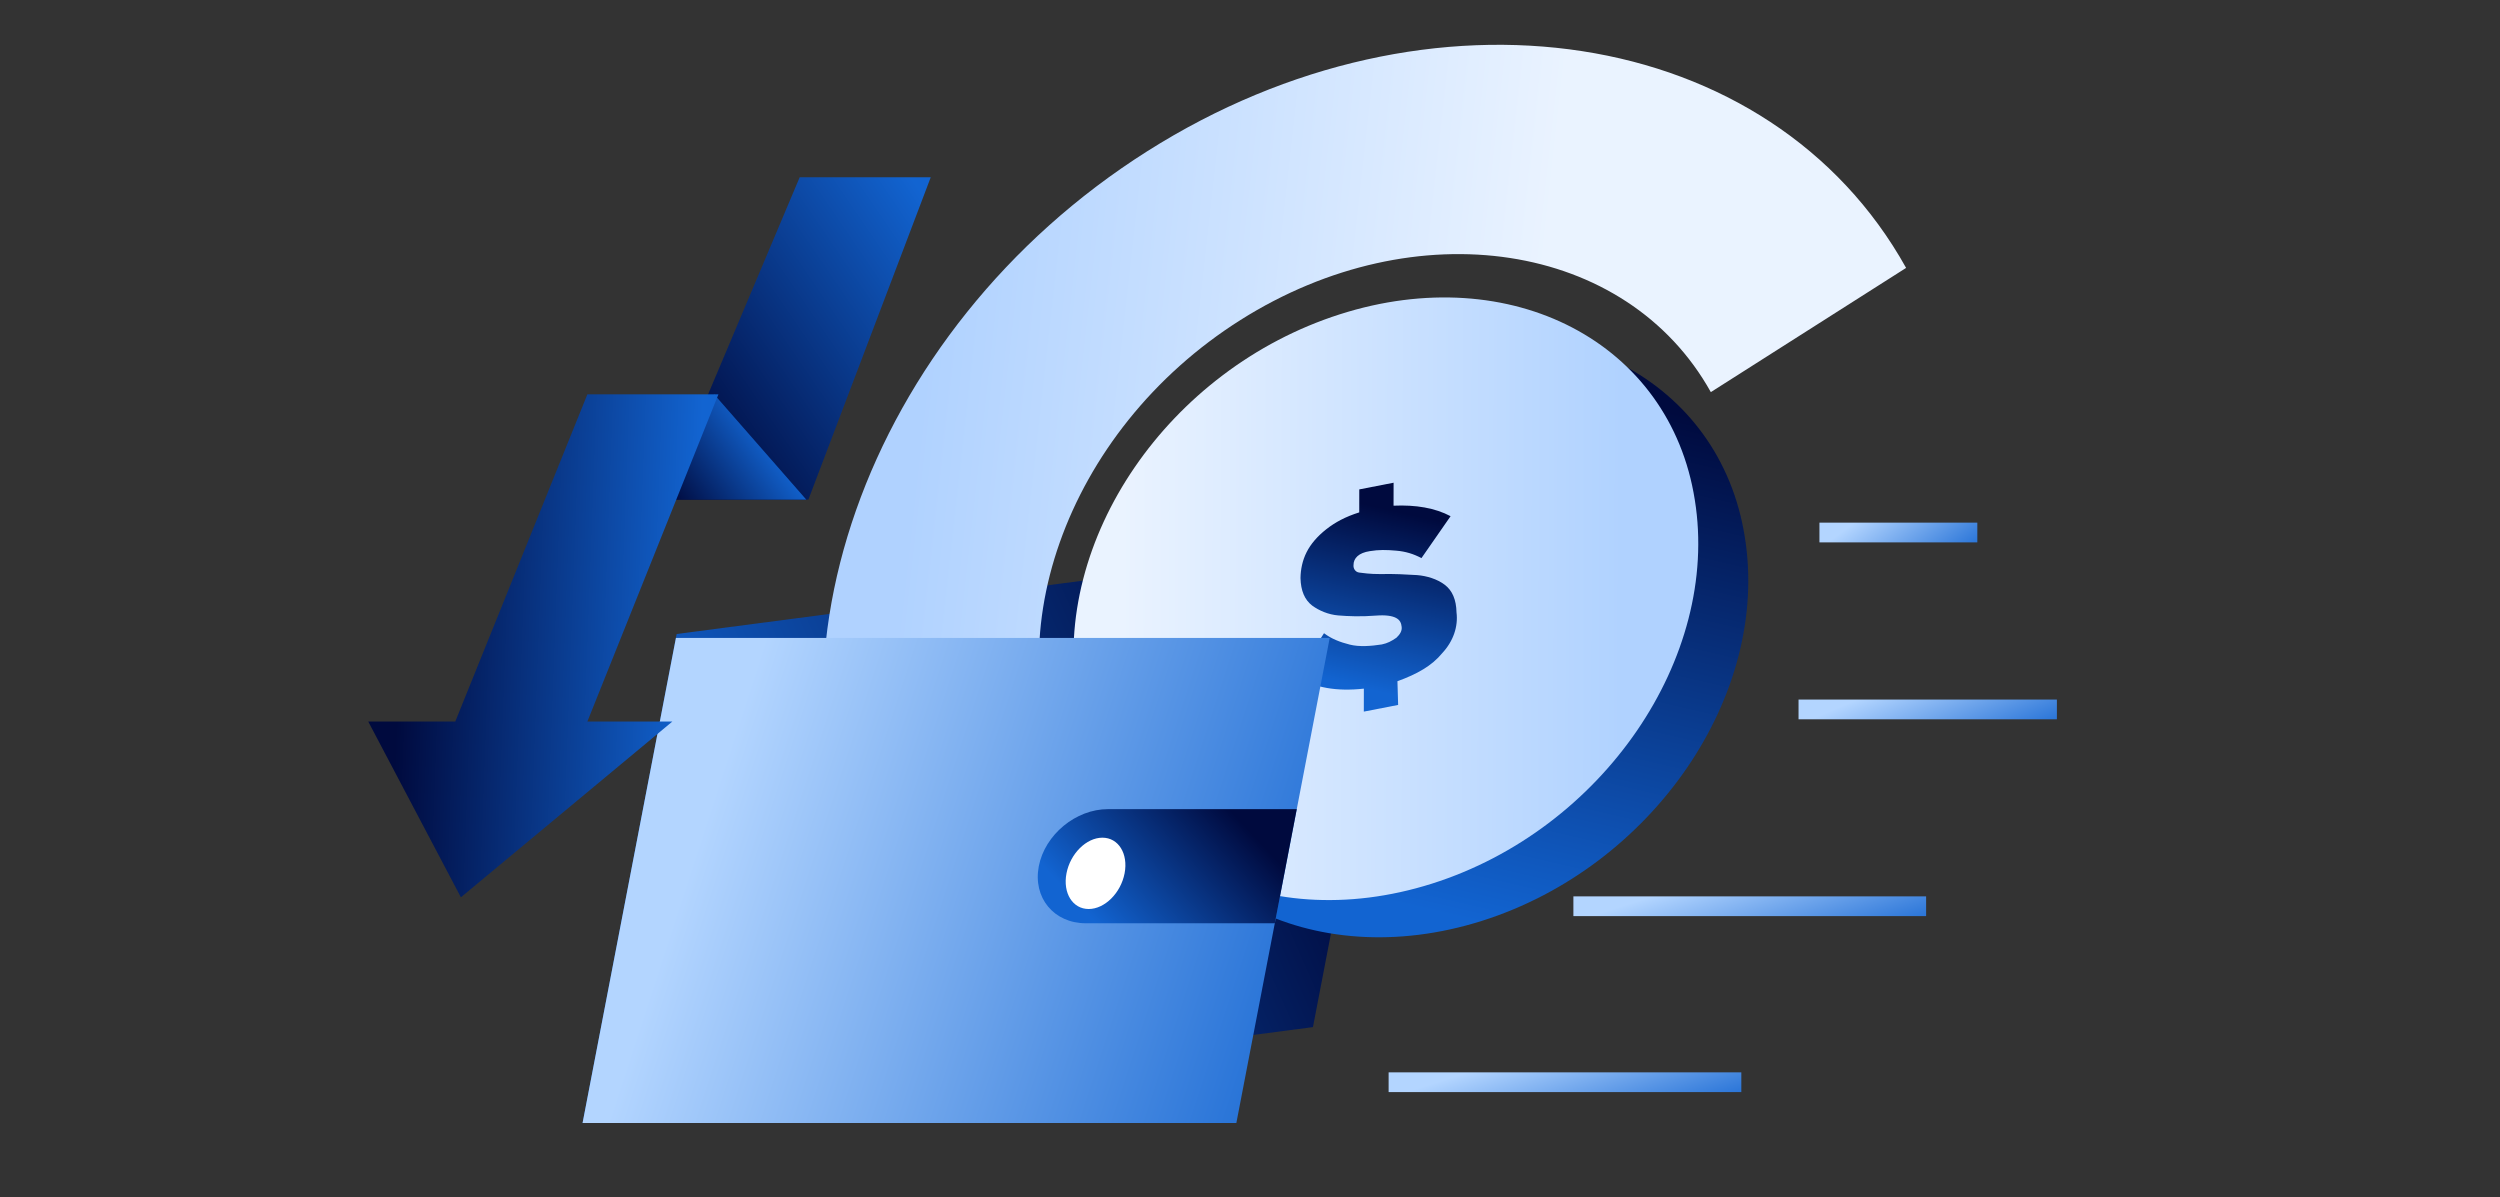 <svg width="190" height="91" viewBox="0 0 190 91" fill="none" xmlns="http://www.w3.org/2000/svg">
<rect x="0" y="0" width="190" height="91" fill="#333333" stroke="none"/>
<g clip-path="url(#clip0_1286_534)">
<path d="M132.341 82.249H105.535" stroke="url(#paint0_linear_1286_534)" stroke-width="1.5"/>
<path d="M146.385 68.874H119.578" stroke="url(#paint1_linear_1286_534)" stroke-width="1.5"/>
<path d="M156.324 53.917H136.689" stroke="url(#paint2_linear_1286_534)" stroke-width="1.5"/>
<path d="M150.277 40.471H138.277" stroke="url(#paint3_linear_1286_534)" stroke-width="1.5"/>
<path d="M51.427 48.184L106.934 40.894L99.784 78.06L44.277 85.35L51.427 48.184Z" fill="url(#paint4_linear_1286_534)"/>
<path d="M112.632 69.984C125.591 65.882 134.541 52.829 132.608 40.823C130.73 28.872 118.654 22.549 105.626 26.716C92.667 30.817 83.717 43.87 85.65 55.877C87.597 67.762 99.673 74.085 112.632 69.984Z" fill="url(#paint5_linear_1286_534)"/>
<path d="M108.83 67.156C121.789 63.054 130.74 50.001 128.806 37.995C126.929 26.044 114.853 19.721 101.824 23.888C88.796 28.055 79.915 41.043 81.848 53.049C83.795 64.934 95.871 71.257 108.83 67.156Z" fill="url(#paint6_linear_1286_534)"/>
<path d="M109.612 49.636C108.822 50.602 107.695 51.233 106.205 51.773L106.258 53.575L103.65 54.083L103.653 52.337C101.574 52.563 99.925 52.273 98.523 51.421L100.624 48.124C101.2 48.559 101.858 48.808 102.585 48.991C103.312 49.174 104.191 49.104 105.014 48.978C105.46 48.883 105.725 48.741 106.128 48.468C106.405 48.206 106.557 47.953 106.528 47.654C106.498 47.355 106.399 47.122 106.104 46.965C105.81 46.808 105.321 46.727 104.567 46.786C103.437 46.877 102.445 46.835 101.705 46.773C100.965 46.712 100.25 46.408 99.731 46.028C99.156 45.592 98.859 44.893 98.838 43.931C98.848 43.269 98.984 42.596 99.301 41.968C99.618 41.341 100.117 40.76 100.797 40.224C101.478 39.688 102.271 39.264 103.303 38.941L103.305 37.195L105.913 36.686L105.91 38.432C107.599 38.358 109.067 38.603 110.244 39.231L108.03 42.417C107.442 42.103 106.84 41.91 106.1 41.849C105.359 41.787 104.801 41.771 104.103 41.887C103.28 42.013 102.864 42.407 102.867 42.949C102.841 43.191 102.996 43.48 103.304 43.516C103.611 43.552 104.1 43.633 104.91 43.629C105.971 43.605 106.837 43.656 107.703 43.708C108.444 43.769 109.227 44.008 109.802 44.444C110.377 44.879 110.675 45.578 110.695 46.54C110.828 47.613 110.458 48.726 109.612 49.636Z" fill="url(#paint7_linear_1286_534)"/>
<path d="M94.281 24.318C80.945 32.737 75.237 48.95 81.501 60.456L66.666 69.821C56.502 51.219 65.705 25.086 87.19 11.495C108.717 -2.138 134.576 1.885 144.864 20.361C139.917 23.508 134.767 26.788 130.023 29.801C123.639 18.345 107.617 15.899 94.281 24.318Z" fill="url(#paint8_linear_1286_534)"/>
<rect width="49.688" height="37.542" transform="matrix(1 0 -0.189 0.982 51.37 48.484)" fill="url(#paint9_linear_1286_534)"/>
<path d="M70.738 13.47H60.777L50.439 37.97H61.438L70.738 13.47Z" fill="url(#paint10_linear_1286_534)"/>
<path d="M61.277 37.97L54.277 29.97L50.439 37.97H61.438H61.277Z" fill="url(#paint11_linear_1286_534)"/>
<path d="M54.601 29.97H44.64L34.601 54.837H27.986L35.028 68.195L51.099 54.837H44.64L54.601 29.97Z" fill="url(#paint12_linear_1286_534)"/>
<path d="M78.949 65.832C79.41 63.437 81.761 61.495 84.2 61.495H98.554L96.885 70.169H82.531C80.092 70.169 78.488 68.228 78.949 65.832Z" fill="url(#paint13_linear_1286_534)"/>
<ellipse rx="2.208" ry="2.76" transform="matrix(1 0 -0.189 0.982 83.261 66.374)" fill="white"/>
</g>
<defs>
<linearGradient id="paint0_linear_1286_534" x1="135.688" y1="83.407" x2="132.903" y2="74.68" gradientUnits="userSpaceOnUse">
<stop stop-color="#1264D1"/>
<stop offset="1" stop-color="#B3D5FF"/>
</linearGradient>
<linearGradient id="paint1_linear_1286_534" x1="149.731" y1="70.033" x2="146.947" y2="61.305" gradientUnits="userSpaceOnUse">
<stop stop-color="#1264D1"/>
<stop offset="1" stop-color="#B3D5FF"/>
</linearGradient>
<linearGradient id="paint2_linear_1286_534" x1="158.716" y1="55.076" x2="155.325" y2="47.117" gradientUnits="userSpaceOnUse">
<stop stop-color="#1264D1"/>
<stop offset="1" stop-color="#B3D5FF"/>
</linearGradient>
<linearGradient id="paint3_linear_1286_534" x1="151.876" y1="41.609" x2="147.048" y2="35.142" gradientUnits="userSpaceOnUse">
<stop stop-color="#1264D1"/>
<stop offset="1" stop-color="#B3D5FF"/>
</linearGradient>
<linearGradient id="paint4_linear_1286_534" x1="49.717" y1="63.657" x2="93.617" y2="44.263" gradientUnits="userSpaceOnUse">
<stop stop-color="#1264D1"/>
<stop offset="1" stop-color="#000A3E"/>
</linearGradient>
<linearGradient id="paint5_linear_1286_534" x1="91.927" y1="65.34" x2="101.266" y2="25.287" gradientUnits="userSpaceOnUse">
<stop stop-color="#1264D1"/>
<stop offset="1" stop-color="#000A3E"/>
</linearGradient>
<linearGradient id="paint6_linear_1286_534" x1="85.277" y1="38.471" x2="123.273" y2="38.566" gradientUnits="userSpaceOnUse">
<stop stop-color="#EAF3FF"/>
<stop offset="1" stop-color="#B0D2FF"/>
</linearGradient>
<linearGradient id="paint7_linear_1286_534" x1="98.874" y1="51.211" x2="101.936" y2="37.895" gradientUnits="userSpaceOnUse">
<stop stop-color="#1264D1"/>
<stop offset="1" stop-color="#000A3E"/>
</linearGradient>
<linearGradient id="paint8_linear_1286_534" x1="115.777" y1="35.47" x2="70.013" y2="30.361" gradientUnits="userSpaceOnUse">
<stop stop-color="#EAF3FF"/>
<stop offset="1" stop-color="#B0D2FF"/>
</linearGradient>
<linearGradient id="paint9_linear_1286_534" x1="56.306" y1="48.277" x2="1.385" y2="41.091" gradientUnits="userSpaceOnUse">
<stop stop-color="#1264D1"/>
<stop offset="1" stop-color="#B3D5FF"/>
</linearGradient>
<linearGradient id="paint10_linear_1286_534" x1="70.277" y1="14.97" x2="49.186" y2="29.372" gradientUnits="userSpaceOnUse">
<stop stop-color="#1264D1"/>
<stop offset="1" stop-color="#000A3E"/>
</linearGradient>
<linearGradient id="paint11_linear_1286_534" x1="59.277" y1="34.47" x2="52.209" y2="39.621" gradientUnits="userSpaceOnUse">
<stop stop-color="#1264D1"/>
<stop offset="1" stop-color="#000A3E"/>
</linearGradient>
<linearGradient id="paint12_linear_1286_534" x1="52.749" y1="48.622" x2="30.367" y2="47.783" gradientUnits="userSpaceOnUse">
<stop stop-color="#1264D1"/>
<stop offset="1" stop-color="#000A3E"/>
</linearGradient>
<linearGradient id="paint13_linear_1286_534" x1="79.368" y1="65.936" x2="89.079" y2="56.855" gradientUnits="userSpaceOnUse">
<stop stop-color="#1264D1"/>
<stop offset="1" stop-color="#000A3E"/>
</linearGradient>
<clipPath id="clip0_1286_534">
<rect width="190" height="90" fill="white" transform="translate(0 0.47)"/>
</clipPath>
</defs>
</svg>

